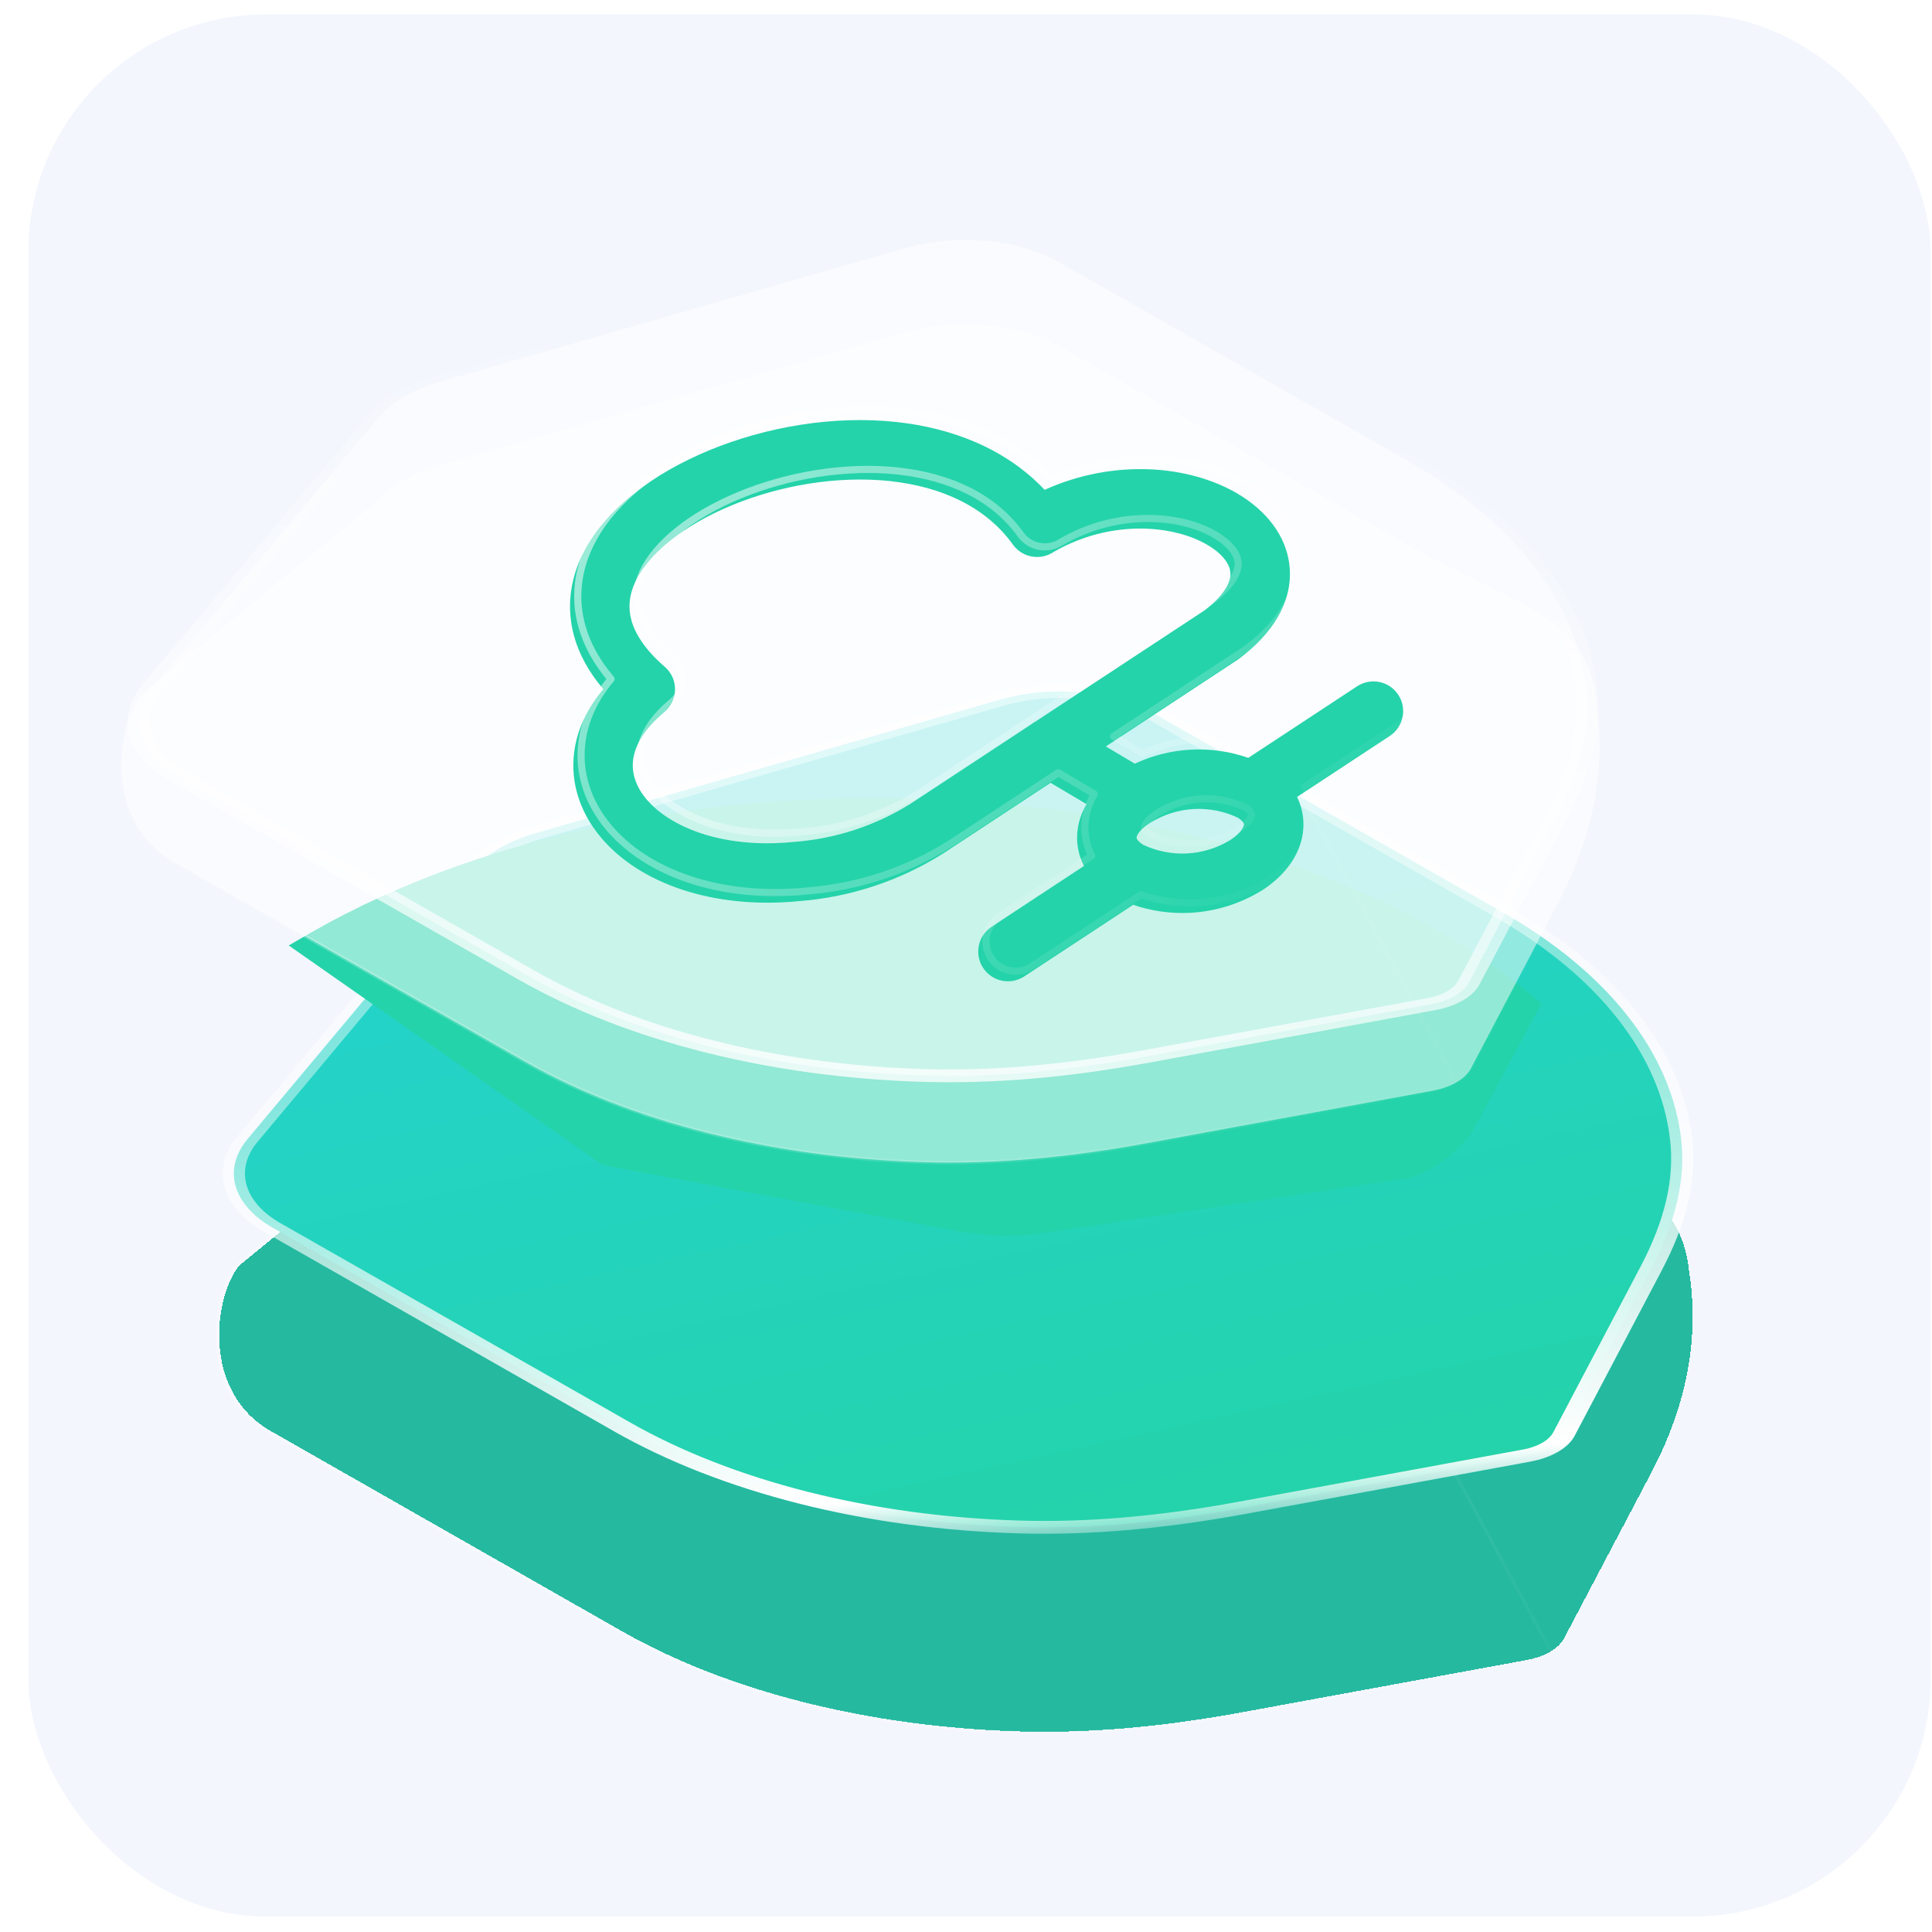 <svg width="65" height="65" viewBox="0 0 65 65" fill="none" xmlns="http://www.w3.org/2000/svg">
<g clip-path="url(#clip0_208_354)">
<rect x="0.952" y="0.484" width="64" height="64" rx="8" fill="#F3F6FD"/>
<g filter="url(#filter0_bd_208_354)">
<path d="M52.156 51.571C51.938 51.697 51.67 51.794 51.372 51.849L41.768 53.612C39.042 54.112 36.593 54.321 34.28 54.252C29.219 54.103 24.469 52.904 20.906 50.872L9.176 44.186C6.741 42.854 7.21 39.584 8.055 38.571L15.901 32.156C16.345 31.615 17.111 31.169 18.051 30.9L33.63 26.423C35.371 25.921 37.453 26.103 38.804 26.875L50.543 33.566C54.102 35.594 56.499 35.825 56.824 38.742C57.281 41.598 56.379 43.988 55.548 45.562L52.623 51.116C52.534 51.289 52.371 51.445 52.156 51.571Z" fill="#25B9A0" shape-rendering="crispEdges"/>
<path d="M52.205 51.6L52.205 51.6C51.98 51.73 51.703 51.83 51.393 51.887L41.789 53.651L41.769 53.614L41.789 53.651C39.057 54.152 36.599 54.362 34.276 54.293C29.198 54.143 24.432 52.94 20.857 50.9C20.857 50.9 20.857 50.9 20.857 50.9L9.128 44.215C9.128 44.215 9.128 44.215 9.127 44.215C7.89 43.538 7.398 42.374 7.316 41.261C7.234 40.146 7.563 39.068 7.992 38.554L7.997 38.548L7.997 38.548L15.84 32.135C16.291 31.587 17.068 31.136 18.02 30.864L33.598 26.387C35.366 25.877 37.48 26.062 38.853 26.846L52.205 51.6ZM52.205 51.6C52.429 51.469 52.597 51.307 52.691 51.128C52.691 51.128 52.691 51.128 52.691 51.128L55.615 45.574C56.448 43.997 57.351 41.601 56.894 38.739C56.73 37.273 56.044 36.477 54.947 35.793C54.404 35.455 53.761 35.144 53.036 34.795L53.025 34.789C52.294 34.436 51.479 34.043 50.592 33.537L38.853 26.846L52.205 51.6Z" stroke="url(#paint0_linear_208_354)" stroke-width="0.114" stroke-linecap="round" stroke-linejoin="round" shape-rendering="crispEdges"/>
</g>
<g filter="url(#filter1_b_208_354)">
<mask id="path-4-outside-1_208_354" maskUnits="userSpaceOnUse" x="0.199" y="19.125" width="67.551" height="38.998" fill="black">
<rect fill="white" x="0.199" y="19.125" width="67.551" height="38.998"/>
<path d="M52.155 48.692C51.938 48.818 51.67 48.915 51.372 48.969L41.768 50.733C39.041 51.233 36.593 51.442 34.279 51.373C29.219 51.224 24.469 50.025 20.906 47.992L9.176 41.306C7.822 40.535 7.483 39.336 8.327 38.324L15.901 29.276C16.344 28.736 17.111 28.289 18.051 28.021L33.63 23.544C35.371 23.042 37.453 23.224 38.804 23.995L50.542 30.686C54.102 32.715 56.239 35.438 56.564 38.355C56.712 39.693 56.379 41.109 55.548 42.683L52.623 48.237C52.534 48.41 52.371 48.566 52.155 48.692"/>
</mask>
<path d="M52.155 48.692C51.938 48.818 51.67 48.915 51.372 48.969L41.768 50.733C39.041 51.233 36.593 51.442 34.279 51.373C29.219 51.224 24.469 50.025 20.906 47.992L9.176 41.306C7.822 40.535 7.483 39.336 8.327 38.324L15.901 29.276C16.344 28.736 17.111 28.289 18.051 28.021L33.63 23.544C35.371 23.042 37.453 23.224 38.804 23.995L50.542 30.686C54.102 32.715 56.239 35.438 56.564 38.355C56.712 39.693 56.379 41.109 55.548 42.683L52.623 48.237C52.534 48.41 52.371 48.566 52.155 48.692" fill="url(#paint1_linear_208_354)"/>
<path d="M52.419 48.845C52.565 48.761 52.565 48.624 52.419 48.54C52.274 48.456 52.037 48.456 51.891 48.54L52.419 48.845ZM51.372 48.969L51.259 48.764L51.259 48.764L51.372 48.969ZM41.768 50.733L41.881 50.939L41.881 50.939L41.768 50.733ZM34.279 51.373L34.299 51.158L34.298 51.158L34.279 51.373ZM20.906 47.992L21.169 47.839L21.169 47.839L20.906 47.992ZM9.176 41.306L9.438 41.153L9.438 41.153L9.176 41.306ZM8.327 38.324L7.991 38.23L7.991 38.23L8.327 38.324ZM15.901 29.276L16.237 29.37L16.238 29.369L15.901 29.276ZM18.051 28.021L18.216 28.214L18.217 28.214L18.051 28.021ZM33.63 23.544L33.796 23.737L33.797 23.737L33.63 23.544ZM38.804 23.995L38.541 24.149L38.541 24.149L38.804 23.995ZM50.542 30.686L50.28 30.84L50.28 30.84L50.542 30.686ZM56.564 38.355L56.937 38.341L56.937 38.341L56.564 38.355ZM55.548 42.683L55.191 42.62L55.191 42.62L55.548 42.683ZM52.623 48.237L52.266 48.174L52.265 48.175L52.623 48.237ZM51.889 48.541C51.744 48.626 51.746 48.762 51.893 48.846C52.04 48.93 52.277 48.928 52.422 48.844L51.889 48.541ZM51.891 48.54C51.714 48.642 51.497 48.72 51.259 48.764L51.485 49.175C51.843 49.109 52.162 48.994 52.419 48.845L51.891 48.54ZM51.259 48.764L41.654 50.528L41.881 50.939L51.485 49.175L51.259 48.764ZM41.655 50.528C38.962 51.022 36.558 51.225 34.299 51.158L34.26 51.589C36.627 51.659 39.121 51.445 41.881 50.939L41.655 50.528ZM34.298 51.158C29.328 51.011 24.665 49.833 21.169 47.839L20.643 48.146C24.272 50.216 29.109 51.437 34.261 51.589L34.298 51.158ZM21.169 47.839L9.438 41.153L8.913 41.46L20.644 48.146L21.169 47.839ZM9.438 41.153C8.202 40.448 7.887 39.35 8.664 38.417L7.991 38.23C7.08 39.323 7.442 40.621 8.914 41.46L9.438 41.153ZM8.664 38.418L16.237 29.37L15.564 29.183L7.991 38.23L8.664 38.418ZM16.238 29.369C16.645 28.873 17.35 28.462 18.216 28.214L17.885 27.828C16.871 28.117 16.044 28.599 15.563 29.184L16.238 29.369ZM18.217 28.214L33.796 23.737L33.463 23.351L17.884 27.828L18.217 28.214ZM33.797 23.737C35.4 23.274 37.308 23.444 38.541 24.149L39.066 23.842C37.599 23.004 35.343 22.809 33.463 23.351L33.797 23.737ZM38.541 24.149L50.28 30.84L50.805 30.533L39.066 23.842L38.541 24.149ZM50.28 30.84C53.773 32.83 55.872 35.504 56.191 38.369L56.937 38.341C56.606 35.372 54.43 32.599 50.805 30.533L50.28 30.84ZM56.191 38.369C56.336 39.676 56.012 41.065 55.191 42.62L55.905 42.745C56.747 41.153 57.089 39.711 56.937 38.341L56.191 38.369ZM55.191 42.62L52.266 48.174L52.981 48.3L55.906 42.745L55.191 42.62ZM52.265 48.175C52.194 48.314 52.063 48.439 51.889 48.541L52.422 48.844C52.679 48.693 52.874 48.507 52.981 48.299L52.265 48.175Z" fill="url(#paint2_linear_208_354)" mask="url(#path-4-outside-1_208_354)"/>
</g>
<g filter="url(#filter2_d_208_354)">
<path d="M9.714 28.352L10.416 27.947C22.428 21.012 42.426 22.151 51.861 30.307V30.307L49.631 34.441C49.263 35.125 48.531 35.724 47.539 36.154V36.154L35.114 38.027C34.197 38.165 33.232 38.149 32.33 37.982L20.289 35.747L9.714 28.352Z" fill="#24D3AA"/>
</g>
<g filter="url(#filter3_b_208_354)">
<path d="M49.007 36.409L49.007 36.41C48.782 36.54 48.504 36.64 48.195 36.697L38.591 38.461L38.571 38.423L38.591 38.461C35.858 38.962 33.401 39.171 31.078 39.102C26 38.953 21.234 37.749 17.659 35.71C17.659 35.71 17.659 35.71 17.659 35.71L5.93 29.024C5.93 29.024 5.929 29.024 5.929 29.024C4.692 28.347 4.199 27.183 4.118 26.07C4.036 24.956 4.364 23.878 4.793 23.363L4.798 23.357L4.799 23.358L12.642 16.945C13.093 16.397 13.87 15.945 14.822 15.674L30.4 11.197C32.168 10.687 34.282 10.871 35.655 11.655L49.007 36.409ZM49.007 36.409C49.231 36.278 49.399 36.117 49.492 35.938C49.492 35.938 49.492 35.938 49.492 35.938L52.417 30.383C53.25 28.806 54.153 26.411 53.695 23.549C53.532 22.083 52.846 21.287 51.749 20.603C51.206 20.264 50.563 19.954 49.838 19.604L49.827 19.599C49.096 19.246 48.281 18.852 47.394 18.346L35.655 11.655L49.007 36.409Z" fill="white" fill-opacity="0.5" stroke="url(#paint3_linear_208_354)" stroke-width="0.114" stroke-linecap="round" stroke-linejoin="round"/>
</g>
<g filter="url(#filter4_b_208_354)">
<mask id="path-8-outside-2_208_354" maskUnits="userSpaceOnUse" x="-2.999" y="3.935" width="67.551" height="38.998" fill="black">
<rect fill="white" x="-2.999" y="3.935" width="67.551" height="38.998"/>
<path d="M48.957 33.502C48.74 33.627 48.472 33.724 48.174 33.779L38.57 35.543C35.844 36.043 33.395 36.252 31.081 36.183C26.021 36.034 21.271 34.834 17.708 32.802L5.978 26.116C4.624 25.345 4.285 24.146 5.129 23.134L12.703 14.086C13.146 13.545 13.913 13.099 14.853 12.831L30.432 8.354C32.173 7.851 34.255 8.033 35.606 8.805L47.345 15.496C50.904 17.524 53.041 20.248 53.366 23.165C53.514 24.503 53.181 25.919 52.35 27.492L49.425 33.047C49.336 33.22 49.173 33.375 48.957 33.502"/>
</mask>
<path d="M48.957 33.502C48.74 33.627 48.472 33.724 48.174 33.779L38.57 35.543C35.844 36.043 33.395 36.252 31.081 36.183C26.021 36.034 21.271 34.834 17.708 32.802L5.978 26.116C4.624 25.345 4.285 24.146 5.129 23.134L12.703 14.086C13.146 13.545 13.913 13.099 14.853 12.831L30.432 8.354C32.173 7.851 34.255 8.033 35.606 8.805L47.345 15.496C50.904 17.524 53.041 20.248 53.366 23.165C53.514 24.503 53.181 25.919 52.35 27.492L49.425 33.047C49.336 33.22 49.173 33.375 48.957 33.502" fill="white" fill-opacity="0.5"/>
<path d="M49.221 33.654C49.367 33.57 49.367 33.434 49.221 33.349C49.076 33.265 48.839 33.265 48.693 33.349L49.221 33.654ZM48.174 33.779L48.061 33.574L48.061 33.574L48.174 33.779ZM38.57 35.543L38.683 35.748L38.683 35.748L38.57 35.543ZM31.081 36.183L31.101 35.967L31.101 35.967L31.081 36.183ZM17.708 32.802L17.971 32.649L17.971 32.649L17.708 32.802ZM5.978 26.116L6.24 25.962L6.24 25.962L5.978 26.116ZM5.129 23.134L4.793 23.04L4.793 23.04L5.129 23.134ZM12.703 14.086L13.039 14.18L13.04 14.178L12.703 14.086ZM14.853 12.831L15.019 13.024L15.02 13.024L14.853 12.831ZM30.432 8.354L30.598 8.547L30.599 8.546L30.432 8.354ZM35.606 8.805L35.343 8.958L35.343 8.959L35.606 8.805ZM47.345 15.496L47.082 15.649L47.082 15.649L47.345 15.496ZM53.366 23.165L53.739 23.151L53.739 23.151L53.366 23.165ZM52.35 27.492L51.993 27.429L51.993 27.429L52.35 27.492ZM49.425 33.047L49.068 32.984L49.067 32.985L49.425 33.047ZM48.691 33.351C48.546 33.435 48.548 33.572 48.695 33.656C48.842 33.739 49.079 33.738 49.224 33.653L48.691 33.351ZM48.693 33.349C48.516 33.452 48.299 33.53 48.061 33.574L48.287 33.985C48.645 33.919 48.964 33.803 49.221 33.654L48.693 33.349ZM48.061 33.574L38.457 35.337L38.683 35.748L48.287 33.985L48.061 33.574ZM38.457 35.337C35.764 35.831 33.36 36.035 31.101 35.967L31.062 36.398C33.429 36.468 35.923 36.255 38.683 35.748L38.457 35.337ZM31.101 35.967C26.13 35.821 21.467 34.643 17.971 32.649L17.446 32.956C21.074 35.025 25.911 36.246 31.062 36.398L31.101 35.967ZM17.971 32.649L6.24 25.962L5.715 26.27L17.446 32.956L17.971 32.649ZM6.24 25.962C5.004 25.258 4.689 24.159 5.466 23.227L4.793 23.04C3.882 24.132 4.244 25.431 5.716 26.27L6.24 25.962ZM5.466 23.227L13.039 14.18L12.366 13.992L4.793 23.04L5.466 23.227ZM13.04 14.178C13.447 13.682 14.152 13.271 15.019 13.024L14.687 12.637C13.673 12.927 12.845 13.408 12.365 13.994L13.04 14.178ZM15.02 13.024L30.598 8.547L30.265 8.16L14.687 12.637L15.02 13.024ZM30.599 8.546C32.202 8.084 34.11 8.254 35.343 8.958L35.868 8.652C34.401 7.813 32.145 7.618 30.265 8.161L30.599 8.546ZM35.343 8.959L47.082 15.649L47.607 15.343L35.868 8.652L35.343 8.959ZM47.082 15.649C50.575 17.64 52.674 20.314 52.993 23.179L53.739 23.151C53.408 20.182 51.232 17.408 47.607 15.342L47.082 15.649ZM52.993 23.179C53.138 24.486 52.814 25.875 51.993 27.429L52.708 27.555C53.549 25.962 53.891 24.52 53.739 23.151L52.993 23.179ZM51.993 27.429L49.068 32.984L49.783 33.109L52.708 27.555L51.993 27.429ZM49.067 32.985C48.996 33.123 48.866 33.248 48.691 33.351L49.224 33.653C49.481 33.502 49.676 33.316 49.783 33.108L49.067 32.985Z" fill="url(#paint4_linear_208_354)" mask="url(#path-8-outside-2_208_354)"/>
</g>
<g filter="url(#filter5_i_208_354)">
<path fill-rule="evenodd" clip-rule="evenodd" d="M21.501 20.522C21.621 20.964 21.94 21.5 22.626 22.095C22.849 22.287 22.975 22.567 22.971 22.861C22.968 23.155 22.836 23.433 22.61 23.62C21.894 24.213 21.621 24.773 21.562 25.212C21.505 25.643 21.634 26.097 21.999 26.537C22.756 27.449 24.506 28.226 26.941 27.988L26.965 27.986C28.365 27.883 29.718 27.439 30.907 26.693L34.941 24.04C34.994 23.997 35.051 23.96 35.11 23.929L40.772 20.205C41.576 19.596 41.671 19.139 41.657 18.929C41.641 18.695 41.462 18.336 40.89 17.997C39.751 17.32 37.636 17.119 35.71 18.229C35.264 18.53 34.655 18.423 34.339 17.983C33.436 16.725 31.96 16.036 30.207 15.846C28.452 15.657 26.518 15.985 24.891 16.656C23.231 17.341 22.072 18.303 21.635 19.233C21.43 19.67 21.384 20.094 21.501 20.522ZM35.406 16.14C34.087 14.744 32.272 14.058 30.422 13.858C28.297 13.628 26.028 14.023 24.128 14.807C22.259 15.578 20.567 16.803 19.825 18.383C19.441 19.201 19.316 20.112 19.571 21.049C19.743 21.68 20.077 22.28 20.557 22.845C20.016 23.489 19.68 24.198 19.58 24.947C19.437 26.013 19.794 27.012 20.46 27.814C21.765 29.387 24.257 30.256 27.124 29.979C28.849 29.85 30.516 29.302 31.98 28.381L31.998 28.37L35.605 25.997L36.815 26.714C36.64 27.012 36.528 27.342 36.503 27.7C36.475 28.1 36.561 28.469 36.729 28.795L33.622 30.84C33.16 31.143 33.032 31.763 33.336 32.224C33.639 32.686 34.26 32.814 34.721 32.51L38.384 30.101C38.999 30.312 39.652 30.404 40.306 30.37C41.171 30.324 42.009 30.059 42.743 29.599L42.762 29.587C43.492 29.106 44.05 28.395 44.108 27.537C44.134 27.15 44.055 26.792 43.897 26.473L47.017 24.421C47.479 24.117 47.607 23.497 47.303 23.035C47 22.574 46.38 22.446 45.918 22.75L42.259 25.157C41.64 24.941 40.982 24.846 40.323 24.881C39.669 24.916 39.03 25.077 38.44 25.353L37.464 24.774L41.897 21.858C41.914 21.847 41.93 21.836 41.946 21.824C43.066 20.986 43.73 19.943 43.652 18.793C43.575 17.666 42.808 16.81 41.911 16.277C40.285 15.31 37.749 15.081 35.406 16.14ZM41.908 27.172C41.447 26.952 40.939 26.852 40.428 26.878C39.904 26.906 39.396 27.068 38.952 27.348L38.947 27.351L38.947 27.351C38.536 27.608 38.5 27.817 38.498 27.838C38.497 27.848 38.497 27.863 38.517 27.897C38.539 27.933 38.594 28.002 38.72 28.082C39.182 28.3 39.691 28.4 40.201 28.373C40.722 28.345 41.227 28.186 41.67 27.911C42.068 27.646 42.11 27.434 42.112 27.402C42.113 27.388 42.112 27.372 42.095 27.342C42.075 27.311 42.025 27.246 41.908 27.172Z" fill="#24D3AA"/>
</g>
<path fill-rule="evenodd" clip-rule="evenodd" d="M21.501 20.522C21.621 20.964 21.94 21.5 22.626 22.095C22.849 22.287 22.975 22.567 22.971 22.861C22.968 23.155 22.836 23.433 22.61 23.62C21.894 24.213 21.621 24.773 21.562 25.212C21.505 25.643 21.634 26.097 21.999 26.537C22.756 27.449 24.506 28.226 26.941 27.988L26.965 27.986C28.365 27.883 29.718 27.439 30.907 26.693L34.941 24.04C34.994 23.997 35.051 23.96 35.11 23.929L40.772 20.205C41.576 19.596 41.671 19.139 41.657 18.929C41.641 18.695 41.462 18.336 40.89 17.997C39.751 17.32 37.636 17.119 35.71 18.229C35.264 18.53 34.655 18.423 34.339 17.983C33.436 16.725 31.96 16.036 30.207 15.846C28.452 15.657 26.518 15.985 24.891 16.656C23.231 17.341 22.072 18.303 21.635 19.233C21.43 19.67 21.384 20.094 21.501 20.522ZM35.406 16.14C34.087 14.744 32.272 14.058 30.422 13.858C28.297 13.628 26.028 14.023 24.128 14.807C22.259 15.578 20.567 16.803 19.825 18.383C19.441 19.201 19.316 20.112 19.571 21.049C19.743 21.68 20.077 22.28 20.557 22.845C20.016 23.489 19.68 24.198 19.58 24.947C19.437 26.013 19.794 27.012 20.46 27.814C21.765 29.387 24.257 30.256 27.124 29.979C28.849 29.85 30.516 29.302 31.98 28.381L31.998 28.37L35.605 25.997L36.815 26.714C36.64 27.012 36.528 27.342 36.503 27.7C36.475 28.1 36.561 28.469 36.729 28.795L33.622 30.84C33.16 31.143 33.032 31.763 33.336 32.224C33.639 32.686 34.26 32.814 34.721 32.51L38.384 30.101C38.999 30.312 39.652 30.404 40.306 30.37C41.171 30.324 42.009 30.059 42.743 29.599L42.762 29.587C43.492 29.106 44.05 28.395 44.108 27.537C44.134 27.15 44.055 26.792 43.897 26.473L47.017 24.421C47.479 24.117 47.607 23.497 47.303 23.035C47 22.574 46.38 22.446 45.918 22.75L42.259 25.157C41.64 24.941 40.982 24.846 40.323 24.881C39.669 24.916 39.03 25.077 38.44 25.353L37.464 24.774L41.897 21.858C41.914 21.847 41.93 21.836 41.946 21.824C43.066 20.986 43.73 19.943 43.652 18.793C43.575 17.666 42.808 16.81 41.911 16.277C40.285 15.31 37.749 15.081 35.406 16.14ZM41.908 27.172C41.447 26.952 40.939 26.852 40.428 26.878C39.904 26.906 39.396 27.068 38.952 27.348L38.947 27.351L38.947 27.351C38.536 27.608 38.5 27.817 38.498 27.838C38.497 27.848 38.497 27.863 38.517 27.897C38.539 27.933 38.594 28.002 38.72 28.082C39.182 28.3 39.691 28.4 40.201 28.373C40.722 28.345 41.227 28.186 41.67 27.911C42.068 27.646 42.11 27.434 42.112 27.402C42.113 27.388 42.112 27.372 42.095 27.342C42.075 27.311 42.025 27.246 41.908 27.172Z" stroke="url(#paint5_linear_208_354)" stroke-width="0.24" stroke-linecap="round" stroke-linejoin="round"/>
</g>
<defs>
<filter id="filter0_bd_208_354" x="-4.267" y="18.561" width="72.853" height="51.285" filterUnits="userSpaceOnUse" color-interpolation-filters="sRGB">
<feFlood flood-opacity="0" result="BackgroundImageFix"/>
<feGaussianBlur in="BackgroundImageFix" stdDeviation="1.371"/>
<feComposite in2="SourceAlpha" operator="in" result="effect1_backgroundBlur_208_354"/>
<feColorMatrix in="SourceAlpha" type="matrix" values="0 0 0 0 0 0 0 0 0 0 0 0 0 0 0 0 0 0 127 0" result="hardAlpha"/>
<feOffset dy="4"/>
<feGaussianBlur stdDeviation="5.75"/>
<feComposite in2="hardAlpha" operator="out"/>
<feColorMatrix type="matrix" values="0 0 0 0 0 0 0 0 0 0.831 0 0 0 0 0.69 0 0 0 0.5 0"/>
<feBlend mode="normal" in2="effect1_backgroundBlur_208_354" result="effect2_dropShadow_208_354"/>
<feBlend mode="normal" in="SourceGraphic" in2="effect2_dropShadow_208_354" result="shape"/>
</filter>
<filter id="filter1_b_208_354" x="4.753" y="20.306" width="54.96" height="34.037" filterUnits="userSpaceOnUse" color-interpolation-filters="sRGB">
<feFlood flood-opacity="0" result="BackgroundImageFix"/>
<feGaussianBlur in="BackgroundImageFix" stdDeviation="1.371"/>
<feComposite in2="SourceAlpha" operator="in" result="effect1_backgroundBlur_208_354"/>
<feBlend mode="normal" in="SourceGraphic" in2="effect1_backgroundBlur_208_354" result="shape"/>
</filter>
<filter id="filter2_d_208_354" x="5.24" y="22.375" width="51.095" height="23.676" filterUnits="userSpaceOnUse" color-interpolation-filters="sRGB">
<feFlood flood-opacity="0" result="BackgroundImageFix"/>
<feColorMatrix in="SourceAlpha" type="matrix" values="0 0 0 0 0 0 0 0 0 0 0 0 0 0 0 0 0 0 127 0" result="hardAlpha"/>
<feOffset dy="3.457"/>
<feGaussianBlur stdDeviation="2.237"/>
<feComposite in2="hardAlpha" operator="out"/>
<feColorMatrix type="matrix" values="0 0 0 0 0 0 0 0 0 0.83 0 0 0 0 0.692 0 0 0 1 0"/>
<feBlend mode="normal" in2="BackgroundImageFix" result="effect1_dropShadow_208_354"/>
<feBlend mode="normal" in="SourceGraphic" in2="effect1_dropShadow_208_354" result="shape"/>
</filter>
<filter id="filter3_b_208_354" x="2.002" y="8.837" width="53.921" height="32.352" filterUnits="userSpaceOnUse" color-interpolation-filters="sRGB">
<feFlood flood-opacity="0" result="BackgroundImageFix"/>
<feGaussianBlur in="BackgroundImageFix" stdDeviation="1.017"/>
<feComposite in2="SourceAlpha" operator="in" result="effect1_backgroundBlur_208_354"/>
<feBlend mode="normal" in="SourceGraphic" in2="effect1_backgroundBlur_208_354" result="shape"/>
</filter>
<filter id="filter4_b_208_354" x="0.229" y="3.789" width="57.612" height="36.689" filterUnits="userSpaceOnUse" color-interpolation-filters="sRGB">
<feFlood flood-opacity="0" result="BackgroundImageFix"/>
<feGaussianBlur in="BackgroundImageFix" stdDeviation="2.034"/>
<feComposite in2="SourceAlpha" operator="in" result="effect1_backgroundBlur_208_354"/>
<feBlend mode="normal" in="SourceGraphic" in2="effect1_backgroundBlur_208_354" result="shape"/>
</filter>
<filter id="filter5_i_208_354" x="19.177" y="13.673" width="28.41" height="19.262" filterUnits="userSpaceOnUse" color-interpolation-filters="sRGB">
<feFlood flood-opacity="0" result="BackgroundImageFix"/>
<feBlend mode="normal" in="SourceGraphic" in2="BackgroundImageFix" result="shape"/>
<feColorMatrix in="SourceAlpha" type="matrix" values="0 0 0 0 0 0 0 0 0 0 0 0 0 0 0 0 0 0 127 0" result="hardAlpha"/>
<feOffset dx="-0.26" dy="0.34"/>
<feGaussianBlur stdDeviation="0.07"/>
<feComposite in2="hardAlpha" operator="arithmetic" k2="-1" k3="1"/>
<feColorMatrix type="matrix" values="0 0 0 0 1 0 0 0 0 1 0 0 0 0 1 0 0 0 1 0"/>
<feBlend mode="normal" in2="shape" result="effect1_innerShadow_208_354"/>
</filter>
<linearGradient id="paint0_linear_208_354" x1="10.816" y1="39.6" x2="57.908" y2="42.035" gradientUnits="userSpaceOnUse">
<stop stop-color="white" stop-opacity="0.25"/>
<stop offset="1" stop-color="white" stop-opacity="0"/>
</linearGradient>
<linearGradient id="paint1_linear_208_354" x1="27.041" y1="21.427" x2="33.916" y2="52.75" gradientUnits="userSpaceOnUse">
<stop offset="0.026" stop-color="#24D3D3"/>
<stop offset="1" stop-color="#24D3AA"/>
</linearGradient>
<linearGradient id="paint2_linear_208_354" x1="32.186" y1="35.086" x2="33.673" y2="52.893" gradientUnits="userSpaceOnUse">
<stop stop-color="white" stop-opacity="0.43"/>
<stop offset="0.847" stop-color="white"/>
<stop offset="1" stop-color="white" stop-opacity="0"/>
</linearGradient>
<linearGradient id="paint3_linear_208_354" x1="7.618" y1="24.409" x2="54.71" y2="26.844" gradientUnits="userSpaceOnUse">
<stop stop-color="white" stop-opacity="0.25"/>
<stop offset="1" stop-color="white" stop-opacity="0"/>
</linearGradient>
<linearGradient id="paint4_linear_208_354" x1="37.473" y1="37.221" x2="40.407" y2="12.623" gradientUnits="userSpaceOnUse">
<stop stop-color="white" stop-opacity="0.79"/>
<stop offset="1" stop-color="white" stop-opacity="0"/>
</linearGradient>
<linearGradient id="paint5_linear_208_354" x1="22.052" y1="16.378" x2="38.732" y2="34.534" gradientUnits="userSpaceOnUse">
<stop stop-color="white" stop-opacity="0.54"/>
<stop offset="0.312" stop-color="white" stop-opacity="0.371"/>
<stop offset="1" stop-color="white" stop-opacity="0"/>
</linearGradient>
<clipPath id="clip0_208_354">
<rect x="0.952" y="0.484" width="64" height="64" rx="8" fill="white"/>
</clipPath>
</defs>
</svg>
